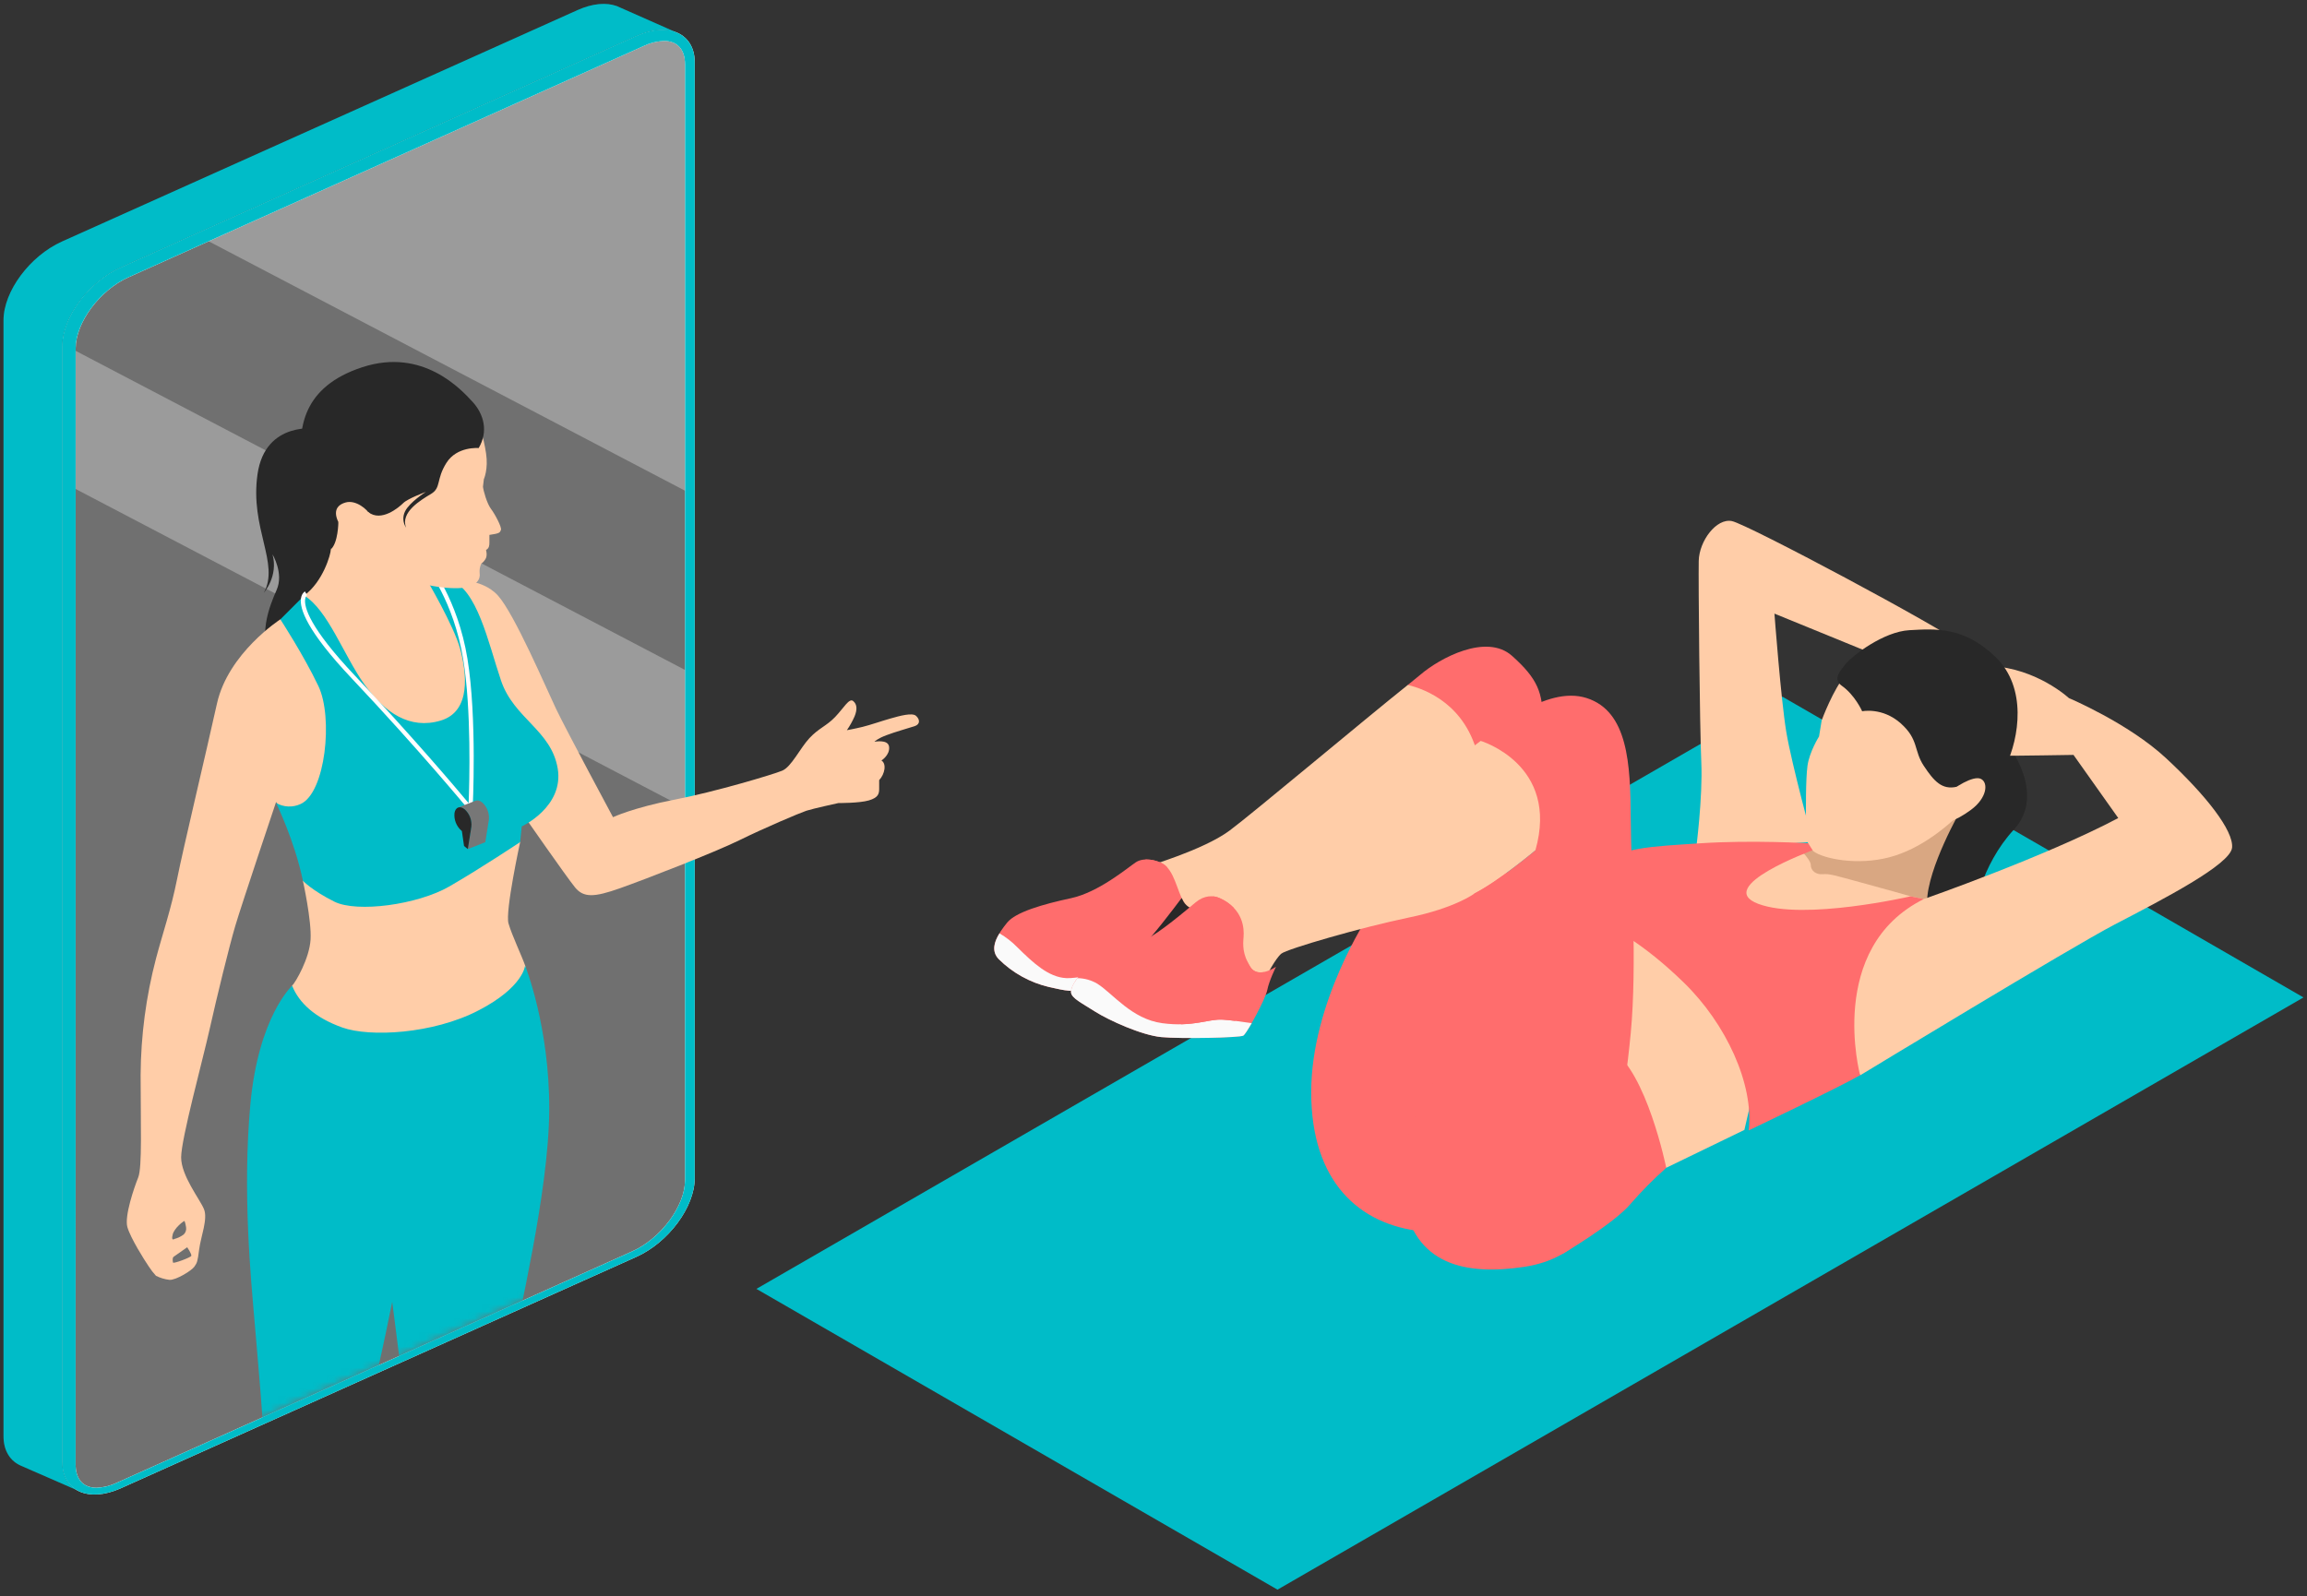 <svg width="328" height="227" viewBox="0 0 328 227" fill="none" xmlns="http://www.w3.org/2000/svg">
<rect x="0" y="0" width="328" height="227" fill="#333333" stroke="none"/>
<path d="M181.629 226.074L327.5 141.851L253.414 99.078L107.543 183.299L181.629 226.074Z" fill="#00BCC8"/>
<path d="M279.493 91.969C275.975 89.218 248.455 74.568 246.244 74.109C244.032 73.65 241.578 76.94 241.519 79.77C241.46 82.601 241.654 103.327 241.884 108.375C242.114 113.424 241.121 120.924 241.121 120.924L257.745 119.715C257.745 119.715 254.731 108.681 253.967 104.092C253.204 99.503 252.283 87.266 252.283 87.266L270.487 94.704L277.677 96.51C277.677 96.51 283.01 94.721 279.493 91.969Z" fill="#FFCDA8"/>
<path d="M285.497 105.931C285.497 105.931 290.996 112.931 286.317 117.989C281.638 123.046 280.343 130.019 280.693 130.916C281.043 131.813 269.1 132.708 269.1 132.708L273.531 107.723L285.497 105.931Z" fill="#282828"/>
<path d="M278.808 115.145C278.808 115.145 274.028 123.435 273.982 128.269C273.937 133.103 257.918 135.05 251.642 133.655C245.366 132.259 247.427 123.304 247.755 123.024C248.083 122.744 261.197 118.668 261.197 118.668L278.808 115.145Z" fill="#D9A782"/>
<path d="M255.424 120.323C255.424 120.323 257.45 122.169 257.45 123.013C257.45 123.858 258.241 124.418 259.18 124.326C260.118 124.234 260.917 124.512 264.382 125.448C267.846 126.384 271.799 127.511 271.799 127.511L273.527 127.856L276.887 128.294C276.887 128.294 274.732 135.928 272.624 137.1C270.515 138.273 249.347 139.441 249.161 139.441C248.975 139.441 243.89 132.369 243.756 132.323C243.623 132.277 242.415 125.297 242.558 125.104C242.7 124.912 249.161 120.909 249.161 120.909L255.424 120.323Z" fill="#FFCDA8"/>
<path d="M301.166 116.339C290.852 121.807 273.538 127.856 273.538 127.856L268.704 129.472C268.704 129.472 261.886 133.106 261.619 140.237C261.497 144.638 262.479 149 264.476 152.924C264.476 152.924 294.538 134.661 300.676 131.467C307.522 127.904 317.154 122.936 317.35 120.53C317.547 118.124 313.721 113.174 307.944 107.81C302.601 102.847 294.148 99.279 294.148 99.279C294.148 99.279 289.596 95.046 283.021 94.723C276.445 94.399 277.62 104.42 277.62 104.42C277.62 104.42 281.746 107.464 284.108 107.482C286.47 107.499 294.8 107.359 294.8 107.359L301.166 116.339Z" fill="#FFCDA8"/>
<path d="M258.624 104.736C258.624 104.736 257.262 106.901 256.984 108.892C256.706 110.882 256.765 115.596 256.765 116.548C256.765 117.499 256.496 120.109 257.916 121.122C259.335 122.134 264.062 123.11 268.601 121.924C273.14 120.739 277.189 117.421 280.195 114.172C283.2 110.924 285.779 104.467 285.464 99.928C285.149 95.389 279.915 91.025 274.991 90.537C270.067 90.049 264.167 94.063 262.422 95.984C260.676 97.904 259.001 102.441 259.001 102.441L258.624 104.736Z" fill="#FFCDA8"/>
<path d="M264.755 101.152C264.755 101.152 267.617 100.55 270.224 102.858C272.831 105.166 272.059 106.719 273.525 108.928C274.99 111.137 276.119 112.354 278.188 111.894C280.258 111.435 280.232 115.175 280.232 115.175C282.326 113.494 284.015 111.362 285.173 108.939C287.08 104.925 288.235 97.798 283.718 93.434C279.201 89.07 275.139 89.421 271.469 89.622C267.798 89.823 263.39 93.233 262.487 94.338C261.584 95.442 260.558 96.595 261.831 97.505C263.74 98.844 264.755 101.152 264.755 101.152Z" fill="#282828"/>
<path d="M276.778 112.999C277.767 112.013 280.549 110.243 281.632 110.766C282.715 111.289 282.54 113.454 280.234 115.165C277.929 116.875 276.22 117.258 275.555 116.875C274.89 116.492 275.923 113.857 276.778 112.999Z" fill="#FFCDA8"/>
<path d="M233.313 164.579L236.899 166.077L248.011 160.69L251.659 144.846L227.383 128.939L229.765 154.324L233.313 164.579Z" fill="#FFCDA8"/>
<path d="M229.124 131.971C229.124 131.971 233.39 133.885 239.405 139.745C245.42 145.605 249.384 154.209 248.621 160.76C248.621 160.76 261.113 154.819 264.464 152.916C264.464 152.916 259.588 134.789 273.527 127.857L271.621 127.476C271.621 127.476 256.467 130.976 249.992 128.543C243.517 126.111 257.716 120.925 257.716 120.925L257.084 119.923C257.084 119.923 249.078 119.452 241.842 119.923C234.606 120.393 230.095 120.546 227.858 123.06C225.62 125.573 226.917 129.762 229.124 131.971Z" fill="#FF6D6D"/>
<path d="M220.309 178.452L222.149 178.327C222.149 178.327 229.407 174.05 231.787 171.255C233.376 169.42 235.084 167.692 236.901 166.082C236.901 166.082 234.105 152.345 229.109 149.252C224.113 146.159 220.309 178.452 220.309 178.452Z" fill="#FF6D6D"/>
<path d="M211.389 113.452C207.357 117.346 202.254 121.471 199.82 122.23C194.64 123.845 166.492 133.566 166.492 133.566L163.112 123.206C163.112 123.206 171.105 120.874 174.815 118.122C178.015 115.751 194.104 102.233 200.154 97.412C200.154 97.412 203.58 95.526 208.587 100.474C211.678 103.508 211.389 113.452 211.389 113.452Z" fill="#FFCDA8"/>
<path d="M165.282 122.812C164.453 122.353 162.642 121.861 161.48 122.635C160.319 123.409 156.207 126.894 152.263 127.738C148.319 128.583 144.388 129.707 143.183 131.221C141.977 132.734 140.472 134.81 141.986 136.394C143.964 138.359 146.45 139.736 149.165 140.371C151.571 140.893 152.19 141.145 155.885 140.688C159.58 140.231 171.932 129.891 171.932 129.891C171.932 129.891 169.187 129.786 168.272 128.237C167.358 126.688 166.936 123.726 165.282 122.812Z" fill="#FF6D6D"/>
<path d="M162.029 137.451C161.889 137.212 161.797 137.063 161.797 137.063C161.797 137.063 154.196 139.214 151.628 139.106C149.06 138.999 146.842 136.886 144.628 134.705C143.878 133.939 143.028 133.277 142.102 132.737C141.351 133.959 140.938 135.298 141.99 136.401C143.969 138.366 146.454 139.742 149.169 140.377C151.575 140.9 152.194 141.152 155.889 140.695C157.175 140.528 159.522 139.161 162.029 137.451Z" fill="#FAFAFA"/>
<path d="M165.81 123.587C165.867 123.514 165.919 123.447 165.969 123.368C165.773 123.142 165.541 122.951 165.282 122.801C164.541 122.412 163.714 122.214 162.876 122.224C162.515 122.841 161.489 124.168 158.766 125.724C155.002 127.869 153.243 128.504 151.939 128.891C150.635 129.278 148.931 129.84 149.863 130.51C150.957 131.293 152.051 131.776 153.945 131.142C155.839 130.508 163.795 126.05 165.81 123.587Z" fill="#FF6D6D"/>
<path d="M168.273 128.23C168.174 128.06 168.084 127.885 168.003 127.705C166.829 129.278 163.784 133.294 162.316 134.67C161.693 135.259 162.552 135.727 163.955 136.092C168.025 133.148 171.923 129.884 171.923 129.884C171.923 129.884 169.187 129.779 168.273 128.23Z" fill="#282828"/>
<path d="M194.486 130.367C194.486 130.367 186.421 142.529 186.421 155.324C186.421 168.118 193.29 174.166 202.114 175.113C210.938 176.061 214.521 120.18 214.521 120.18L194.486 130.367Z" fill="#FF6D6D"/>
<path d="M214.981 93.277C211.334 90.016 204.684 93.597 201.935 95.961C201.594 96.254 200.979 96.755 200.159 97.411C202.746 98.033 208.471 100.235 210.184 107.729C210.726 110.101 211.109 111.971 211.393 113.452C215.657 109.232 219.297 104.676 219.329 102.613C219.388 98.52 218.621 96.536 214.981 93.277Z" fill="#FF6D6D"/>
<path d="M210.516 105.369C208.672 106.73 193.99 118.045 188.071 121.005C182.151 123.965 172.774 128.324 172.774 128.324C172.774 128.324 173.091 137.074 176.493 139.106C179.894 141.138 180.084 138.758 180.084 138.758C180.084 138.758 181.346 136.306 182.171 135.626C182.996 134.945 193.721 131.842 200.327 130.483C206.933 129.125 209.645 127.062 209.645 127.062C213.064 125.34 218.314 120.924 218.314 120.924L224.133 114.128L214.823 104.903L210.516 105.369Z" fill="#FFCDA8"/>
<path d="M173.384 127.715C172.509 127.321 171.236 127.29 169.993 128.325C168.751 129.36 164.846 132.7 162.716 133.708C160.585 134.717 156.447 136.46 154.909 137.466C153.371 138.472 152.126 140.393 152.284 141.185C152.441 141.977 153.732 142.607 155.685 143.849C157.639 145.092 162.311 147.22 165.12 147.487C167.928 147.754 176.276 147.574 176.774 147.268C177.273 146.962 179.911 142.123 180.176 140.791C180.441 139.459 181.418 137.484 181.418 137.484C181.418 137.484 178.877 139.291 177.752 137.484C176.628 135.677 176.715 134.373 176.805 133.249C176.895 132.125 176.82 129.252 173.384 127.715Z" fill="#FF6D6D"/>
<path d="M176.766 147.285C176.952 147.176 177.422 146.45 177.965 145.507C176.691 145.336 175.108 145.087 173.808 145.008C171.857 144.89 169.578 146.102 165.232 145.511C160.885 144.921 158.249 141.311 156.003 139.892C155.146 139.388 154.173 139.117 153.179 139.106C152.56 139.913 152.19 140.736 152.275 141.191C152.422 141.992 153.723 142.613 155.677 143.855C157.63 145.098 162.303 147.226 165.111 147.493C167.92 147.76 176.263 147.58 176.766 147.285Z" fill="#FAFAFA"/>
<path d="M175.432 129.132C174.852 128.526 174.155 128.044 173.384 127.714C173.098 127.586 172.793 127.506 172.481 127.476C171.923 128.276 170.93 129.508 169.637 130.306C167.596 131.573 164.359 134.244 163.232 134.845C162.106 135.447 159.908 136.236 161.227 137.033C162.001 137.496 164.289 137.908 166.258 136.61C167.911 135.519 173.472 130.884 175.432 129.132Z" fill="#FF6D6D"/>
<path d="M218.301 120.922C218.301 120.922 213.051 125.338 209.632 127.06L205.362 151.778C205.362 151.778 197.936 160.746 199.489 170.371C201.042 179.996 208.457 181.387 216.667 180.173C224.876 178.959 227.587 172.991 228.26 170.272C228.934 167.554 230.931 156.638 231.852 146.933C232.773 137.227 231.902 123.982 231.852 116.309C231.802 108.635 231.465 101.169 225.594 99.277C219.723 97.385 212.355 104.004 210.511 105.363C210.516 105.369 221.761 108.714 218.301 120.922Z" fill="#FF6D6D"/>
<path d="M173.809 145.008C174.371 145.043 174.986 145.109 175.605 145.187C176.738 143.4 178.634 140.347 179.713 138.249C179.006 138.391 178.238 138.295 177.744 137.501C177.576 137.231 177.425 136.951 177.291 136.663C175.305 138.85 170.628 143.851 167.885 145.669C170.593 145.616 172.299 144.916 173.809 145.008Z" fill="#FF6D6D"/>
<path d="M8.846 49.224V207.935C8.846 212.038 12.582 213.718 17.158 211.664L90.459 178.754C95.033 176.703 98.771 171.663 98.771 167.557V8.848C98.771 4.742 95.031 3.062 90.459 5.114L17.145 38.033C12.564 40.082 8.846 45.124 8.846 49.224ZM10.758 49.532C10.758 45.886 14.187 41.268 18.245 39.446L91.548 6.534C92.445 6.103 93.421 5.863 94.416 5.829C96.306 5.829 97.389 7.041 97.389 9.156V167.865C97.389 171.512 93.959 176.132 89.899 177.952L16.587 210.875C15.69 211.306 14.714 211.546 13.719 211.581C11.832 211.581 10.751 210.369 10.751 208.256L10.758 49.532Z" fill="white"/>
<path d="M8.846 49.224V207.935C8.846 212.038 12.582 213.718 17.158 211.664L90.459 178.754C95.033 176.703 98.771 171.663 98.771 167.557V8.848C98.771 4.742 95.031 3.062 90.459 5.114L17.145 38.033C12.564 40.082 8.846 45.124 8.846 49.224ZM10.758 49.532C10.758 45.886 14.187 41.268 18.245 39.446L91.548 6.534C92.445 6.103 93.421 5.863 94.416 5.829C96.306 5.829 97.389 7.041 97.389 9.156V167.865C97.389 171.512 93.959 176.132 89.899 177.952L16.587 210.875C15.69 211.306 14.714 211.546 13.719 211.581C11.832 211.581 10.751 210.369 10.751 208.256L10.758 49.532Z" fill="#00BCC8"/>
<path opacity="0.3" d="M18.233 39.45L91.547 6.533C92.444 6.103 93.421 5.863 94.415 5.829C96.305 5.829 97.388 7.041 97.388 9.156V167.865C97.388 171.512 93.958 176.132 89.898 177.951L16.586 210.875C15.689 211.306 14.713 211.546 13.718 211.581C11.831 211.581 10.75 210.369 10.75 208.256V49.545C10.746 45.89 14.175 41.272 18.233 39.45Z" fill="white"/>
<path d="M8.845 207.939V49.223C8.845 45.12 12.583 40.078 17.157 38.028L90.458 5.114C92.67 4.123 94.675 4.02 96.169 4.613L87.682 0.859C86.21 0.328 84.261 0.474 82.128 1.428L8.812 34.349C4.245 36.403 0.5 41.441 0.5 45.544V204.255C0.5 206.34 1.462 207.797 3.009 208.462L10.814 211.868C9.587 211.117 8.845 209.781 8.845 207.939Z" fill="#00BCC8"/>
<g style="mix-blend-mode:multiply" opacity="0.2">
<path d="M8.845 207.939V49.223C8.845 45.12 12.583 40.078 17.157 38.028L90.458 5.114C92.67 4.123 94.675 4.02 96.169 4.613L87.682 0.859C86.21 0.328 84.261 0.474 82.128 1.428L8.812 34.349C4.245 36.403 0.5 41.441 0.5 45.544V204.255C0.5 206.34 1.462 207.797 3.009 208.462L10.814 211.868C9.587 211.117 8.845 209.781 8.845 207.939Z" fill="#00BCC8"/>
</g>
<path opacity="0.3" d="M29.667 34.316L91.547 6.536C92.444 6.105 93.421 5.865 94.415 5.831C96.305 5.831 97.388 7.043 97.388 9.158V69.785L29.667 34.316Z" fill="white"/>
<path opacity="0.3" d="M97.388 114.923L10.746 69.538V49.888L97.388 95.273V114.923Z" fill="white"/>
<mask id="mask0_8223_14675" style="mask-type:alpha" maskUnits="userSpaceOnUse" x="10" y="5" width="127" height="207">
<path d="M18.233 39.45L91.547 6.533C92.444 6.103 93.421 5.863 94.415 5.829C96.305 5.829 97.388 7.041 97.388 9.156L136.116 107.019L97.388 167.865C97.388 171.512 93.958 176.132 89.898 177.952L16.586 210.875C15.689 211.306 14.713 211.546 13.718 211.581C11.831 211.581 10.75 210.369 10.75 208.256V49.545C10.746 45.89 14.175 41.272 18.233 39.45Z" fill="white"/>
</mask>
<g mask="url(#mask0_8223_14675)">
<path d="M66.335 212.128C67.142 212.46 68.522 212.565 68.393 213.497C68.264 214.429 65.722 229.606 65.305 233C64.887 236.395 65.891 240.683 67.055 241.77C68.218 242.857 64.799 248.199 61.321 247.698C57.843 247.197 54.641 243.467 54.641 241.825C54.641 240.182 56.312 235.897 56.367 233.613C56.422 231.329 55.391 225.301 54.864 222.457C54.337 219.613 53.628 212.218 53.696 210.426C53.764 208.635 66.335 212.128 66.335 212.128Z" fill="#FFCDA8"/>
<path d="M42.787 145.49C41.037 144.342 41.002 140.71 41.532 140.179C42.061 139.647 43.999 136.287 44.157 133.597C44.314 130.906 43.063 125.25 43.063 125.25L72.901 118.333L73.956 119.746C73.956 119.746 71.803 129.62 72.296 131.324C72.788 133.028 74.181 135.918 74.721 137.473C75.262 139.028 73.206 146.625 66.387 148.898C59.569 151.171 45.629 147.347 42.787 145.49Z" fill="#FFCDA8"/>
<path d="M54.683 204.548C55.796 201.705 57.345 198.297 57.22 196.811C57.096 195.326 55.177 180.594 55.177 180.594L59.263 153.608L67.991 143.72C74.448 140.387 74.656 137.316 74.656 137.316C74.656 137.316 78.156 146.013 78.088 157.904C78.021 169.795 73.469 187.972 73.014 191.61C72.559 195.247 71.802 199.032 71.264 200.395C70.317 203.079 69.508 205.809 68.84 208.576C68.385 210.695 68.385 213.497 68.385 213.497C68.385 213.497 66.635 216.452 59.598 215.087C55.379 214.272 53.692 210.428 53.692 210.428C53.692 210.428 53.569 207.394 54.683 204.548Z" fill="#00BCC8"/>
<path d="M45.183 60.97C45.183 60.97 37.715 59.736 36.612 67.447C35.51 75.157 39.788 80.084 37.52 84.29C37.52 84.29 39.592 81.956 38.749 78.846C38.749 78.846 40.37 81.547 39.334 83.892C38.297 86.237 36.547 90.577 38.749 94.269C40.952 97.962 52.093 91.224 52.093 91.224L55.004 69.256L45.183 60.97Z" fill="#282828"/>
<path d="M63.884 82.424C63.884 82.424 68.445 82.074 70.799 84.701C73.152 87.328 77.637 97.826 79.041 100.774C80.445 103.723 87.154 116.215 87.154 116.215C87.154 116.215 90.052 114.857 95.893 113.726C101.733 112.595 109.893 110.147 111.205 109.605C112.517 109.062 113.74 106.416 115.079 104.979C116.418 103.541 117.485 103.268 118.723 101.98C119.961 100.691 120.731 99.228 121.3 99.698C121.869 100.168 121.895 100.912 121.499 101.886C121.197 102.571 120.831 103.227 120.405 103.843C120.405 103.843 121.523 103.646 122.636 103.373C123.75 103.1 125.29 102.555 126.602 102.183C127.915 101.811 129.702 101.308 130.247 101.811C130.791 102.314 130.866 103.001 130.028 103.275C129.19 103.548 127.252 104.09 126.012 104.563C124.771 105.035 124.365 105.438 124.327 105.479C124.29 105.521 126.285 105.059 126.41 106.223C126.535 107.387 125.316 108.157 125.316 108.157C125.316 108.157 125.861 108.404 125.754 109.347C125.672 109.945 125.408 110.504 124.997 110.946V112.173C124.997 112.866 124.887 113.435 123.522 113.833C122.157 114.231 119.211 114.205 119.211 114.205C119.211 114.205 115.567 114.997 114.65 115.299C113.734 115.601 108.652 117.753 105.133 119.488C101.613 121.222 91.772 125.039 88.13 126.328C84.488 127.616 82.974 127.691 81.76 126.205C80.546 124.72 74.441 115.94 74.441 115.94L63.884 82.424Z" fill="#FFCDA8"/>
<path d="M18.109 174.508C18.546 176.057 20.528 179.202 21.158 180.123C21.459 180.588 21.799 181.027 22.173 181.436C22.778 181.744 23.434 181.941 24.109 182.015C25.027 182.064 27.254 180.703 27.641 180.13C28.029 179.557 28.079 179.5 28.32 177.66C28.56 175.821 29.577 173.353 28.998 171.949C28.418 170.545 25.754 167.207 25.754 164.595C25.754 161.983 28.803 150.849 29.82 146.299C30.837 141.749 32.578 134.636 33.449 131.683C34.32 128.73 39.25 114.061 39.25 114.061C39.25 114.061 42.216 118.464 45.99 115.997C49.763 113.529 51.056 99.643 50.57 99.048C50.084 98.453 42.507 88.363 42.507 88.363L39.854 88.083C39.854 88.083 32.441 92.865 30.844 100.074C29.247 107.284 26.051 120.636 25.181 125C24.31 129.364 23.148 132.656 22.179 136.324C20.762 141.728 20.027 147.288 19.992 152.874C19.992 159.699 20.233 165.999 19.653 167.443C19.073 168.886 17.671 172.959 18.109 174.508ZM24.671 178.743C24.866 178.618 26.616 177.38 26.616 177.38C26.616 177.38 27.287 178.371 27.2 178.601C27.112 178.831 24.653 179.749 24.601 179.555C24.548 179.36 24.487 178.866 24.682 178.743H24.671ZM24.544 175.578C24.813 174.589 26.075 173.69 26.191 173.644C26.307 173.598 26.456 174.534 26.456 174.534C26.488 174.72 26.474 174.91 26.415 175.089C26.357 175.268 26.256 175.429 26.121 175.56C25.727 175.853 25.282 176.069 24.809 176.197C24.809 176.197 24.284 176.569 24.555 175.578H24.544Z" fill="#FFCDA8"/>
<path d="M67.991 143.721C61.531 147.056 52.574 147.525 48.667 146.127C44.76 144.729 42.52 142.627 41.532 140.188C41.532 140.188 36.739 144.545 35.593 157.079C34.447 169.613 35.698 182.016 36.166 187.638C36.634 193.259 37.625 203.785 37.415 205.502C37.205 207.22 35.958 209.825 34.707 211.649C33.456 213.473 31.17 216.398 30.962 221.493C30.962 221.493 32.539 224.054 36.133 224.472C39.727 224.89 44.227 223.918 44.227 223.918C44.227 223.918 45.745 217.995 46.736 216.223C47.726 214.451 50.382 209.505 51.058 206.537C51.734 203.569 55.953 185.599 56.944 178.516C57.935 171.433 59.444 163.567 59.444 163.567C59.444 163.567 63.918 161.281 65.891 155.216C67.089 151.492 67.795 147.627 67.991 143.721Z" fill="#00BCC8"/>
<path d="M47.125 76.481C47.125 76.481 47.035 77.472 47.035 78.139C47.035 78.806 45.928 82.733 43.233 84.701C43.233 84.701 45.893 91.631 46.963 93.67C48.033 95.708 52.965 104.347 59.549 104.211C66.134 104.075 68.669 99.954 67.761 95.899C66.853 91.843 61.225 81.661 61.225 81.661L48.625 74.088L47.125 76.481Z" fill="#FFCDA8"/>
<path d="M74.181 117.531C74.181 117.531 80.203 114.748 79.293 109.295C78.383 103.842 73.066 102.192 71.237 96.796C69.408 91.4 67.851 83.671 63.885 82.425H60.658C60.658 82.425 64.524 88.956 65.431 92.309C66.339 95.663 67.03 101.171 62.656 102.477C58.281 103.783 54.702 101.398 51.777 97.279C48.853 93.16 46.611 86.743 43.246 84.697L39.86 88.083C39.86 88.083 43.176 93.16 45.279 97.592C47.381 102.024 46.289 112.777 42.721 114.35C42.172 114.603 41.57 114.72 40.966 114.693C40.362 114.665 39.774 114.493 39.25 114.19C39.25 114.19 41.875 119.523 43.067 125.261C43.067 125.261 44.314 126.615 47.534 128.227C50.754 129.839 59.392 128.665 63.891 126.064C68.391 123.463 73.954 119.757 73.954 119.757L74.181 117.531Z" fill="#00BCC8"/>
<path d="M67.18 115.825L66.683 115.221C66.613 115.136 59.611 106.646 50.013 96.484C43.621 89.72 42.564 86.55 42.794 85.083C42.908 84.372 43.315 84.135 43.361 84.112L43.656 84.641C43.656 84.641 43.437 84.783 43.382 85.236C43.247 86.345 43.98 89.226 50.443 96.068C58.589 104.689 64.867 112.108 66.63 114.224C66.742 111.319 67.035 100.974 65.863 93.787C64.502 85.437 60.602 80.614 60.562 80.568L61.031 80.183C61.072 80.231 65.075 85.181 66.462 93.688C67.842 102.147 67.208 114.906 67.201 115.037L67.18 115.825Z" fill="white"/>
<path d="M68.544 114.109C68.212 113.84 67.888 113.77 67.621 113.871L65.134 114.846C65.394 114.746 65.722 114.816 66.057 115.085C66.401 115.393 66.668 115.778 66.835 116.209C67.003 116.641 67.066 117.105 67.019 117.565L66.516 120.752L68.999 119.774L69.507 116.596C69.555 116.135 69.492 115.669 69.325 115.237C69.158 114.804 68.89 114.418 68.544 114.109Z" fill="#777777"/>
<path d="M66.056 115.082C65.4 114.549 64.744 114.796 64.617 115.632C64.571 116.092 64.634 116.556 64.802 116.987C64.969 117.418 65.235 117.803 65.58 118.112C65.608 118.136 65.639 118.158 65.667 118.178L65.976 120.313L66.516 120.75L67.019 117.565C67.066 117.105 67.003 116.64 66.836 116.208C66.668 115.777 66.401 115.391 66.056 115.082Z" fill="#282828"/>
<path d="M68.667 69.215C68.728 69.797 69.227 71.604 69.809 72.374C70.391 73.144 71.368 74.999 71.222 75.366C71.075 75.734 71.056 75.865 69.581 76.073V77.131C69.581 77.505 69.57 77.973 69.102 78.212C69.102 78.212 69.352 79.043 68.999 79.542C68.849 79.786 68.651 79.998 68.418 80.165C68.22 80.602 68.145 81.083 68.199 81.559C68.304 82.285 67.886 83.407 65.602 83.615C63.319 83.823 58.454 83.096 55.42 81.163C52.386 79.229 47.44 75.012 45.714 72.559C43.988 70.107 42.75 66.286 43.42 61.754C44.089 57.221 47.493 53.693 52.874 52.798C58.255 51.904 63.264 55.189 65.694 57.245C68.124 59.301 68.757 62.233 69.104 64.464C69.452 66.695 68.792 68.156 68.792 68.156L68.667 69.215Z" fill="#FFCDA8"/>
<path d="M68.054 63.722C68.054 63.722 64.974 63.442 63.474 65.822C61.973 68.202 62.754 69.361 61.286 70.24C59.818 71.12 56.865 72.865 57.745 75.053C57.515 74.715 57.379 74.323 57.351 73.915C57.323 73.508 57.404 73.1 57.585 72.734C58.206 71.435 60.545 69.954 60.545 69.954C60.545 69.954 57.964 70.914 57.344 71.533C56.725 72.152 54.203 74.302 52.346 72.817L48.107 74.263C48.107 74.263 48.087 77.214 47.026 78.133C47.026 78.133 46.167 74.034 45.346 72.493C44.526 70.954 43.207 69.576 42.846 65.295C42.485 61.014 42.923 55.014 51.539 52.214C60.155 49.414 65.606 55.427 67.19 57.151C68.774 58.875 69.467 61.342 68.054 63.722Z" fill="#282828"/>
<path d="M52.666 73.285C52.228 72.41 50.587 71.063 49.155 71.456C47.722 71.85 47.315 72.913 48.324 74.657C49.332 76.4 51.128 77.627 52.397 77.732C53.665 77.837 54.162 76.28 52.666 73.285Z" fill="#FFCDA8"/>
</g>
</svg>
